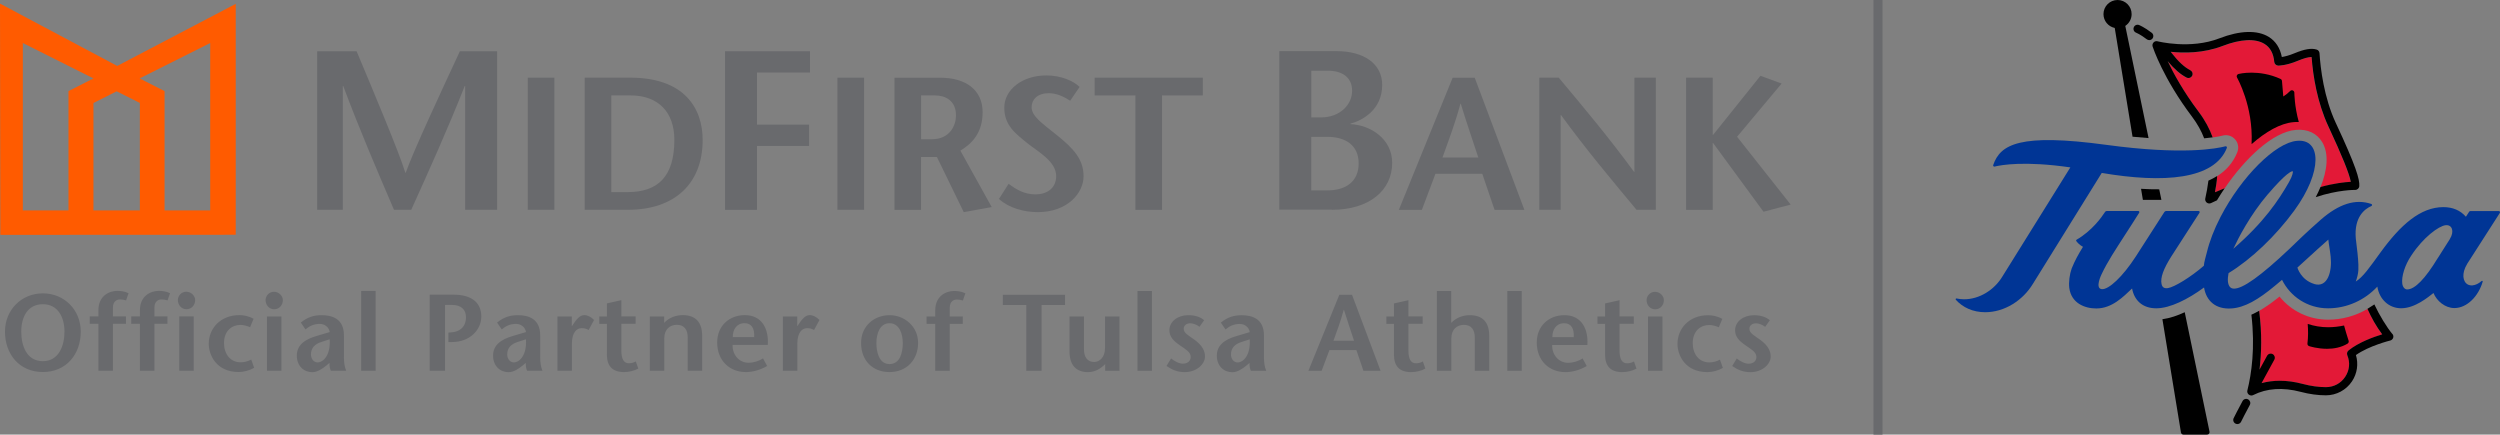 <?xml version="1.0" encoding="UTF-8"?><svg id="Layer_1" xmlns="http://www.w3.org/2000/svg" viewBox="0 0 492.84 85.67"><rect x="0" y="0" width="492.84" height="85.67" fill="#808080" stroke="none"/><defs><style>.cls-1,.cls-2{fill:none;}.cls-2{stroke:#696a6d;stroke-width:1.78px;}.cls-3{fill:#003595;}.cls-4{fill:#696a6d;}.cls-5{fill:#fff;}.cls-6{fill:#ff5b00;}.cls-7{fill:#e31937;}</style></defs><path class="cls-4" d="m348.89,63.13c-.77-.69-1.93-.99-3.11-.99-2.1,0-3.73,1.26-3.73,2.96,0,1.33.84,2.14,2.06,2.98,1.03.73,2.14,1.29,2.14,2.29,0,.9-.73,1.33-1.54,1.33-.77,0-1.69-.51-2.33-1.03l-.9,1.48c1.01.71,2.1,1.22,3.58,1.22,2.36,0,4.01-1.58,4.01-3.08,0-.99-.45-2.1-1.97-3.23-1.2-.88-2.23-1.37-2.23-2.23,0-.73.64-1.09,1.29-1.09.51,0,1.18.21,1.82.69l.92-1.29Zm-9.83,7.77c-.71.39-1.43.54-2.1.54-2.03,0-3.26-1.65-3.26-3.79,0-2.48,1.63-3.58,3.23-3.58.64,0,1.29.19,1.91.45l.69-1.65c-.88-.51-1.93-.73-2.78-.73-3.79,0-6.06,2.66-6.06,5.65,0,2.18,1.46,5.57,5.91,5.57.96,0,2.14-.3,3.04-.84l-.58-1.63Zm-12.76-9.92c1.05,0,1.71-.88,1.71-1.8,0-.84-.77-1.65-1.76-1.65s-1.65.84-1.65,1.65c0,.92.69,1.8,1.69,1.8m-1.41,12.12h2.85v-10.71h-2.85v10.71Zm-5.61-13.92l-2.85.64v2.57h-1.5v1.46h1.5v6.08c0,2.18,1.03,3.43,3.38,3.43.94,0,1.97-.24,2.81-.69l-.49-1.41c-.39.19-.75.36-1.37.36-.94,0-1.48-.75-1.48-2.51v-5.27h2.81v-1.46h-2.81v-3.21Zm-13.24,7.28c-.02-1.43.71-2.74,2.33-2.74,1.41,0,1.99,1.11,1.88,2.74h-4.22Zm6.9,1.54c.21-3.19-1.18-5.87-4.52-5.87-3.06,0-5.46,2.1-5.46,5.4,0,3.53,2.42,5.83,5.65,5.83,1.22,0,2.74-.34,4.2-1.2l-.81-1.5c-.71.49-1.82.86-2.87.86-1.78,0-3.19-1.5-3.13-3.51h6.94Zm-12.94-10.64h-2.85v15.74h2.85v-15.74Zm-13.9,0h-2.83v15.74h2.85v-6.38c0-1.76,1.09-2.68,2.48-2.68,1.48,0,2.14.99,2.14,2.48v6.58h2.85v-6.9c0-2.7-1.33-4.07-3.83-4.07-1.35,0-2.7.49-3.66,1.52v-6.3Zm-8.44,1.82l-2.85.64v2.57h-1.5v1.46h1.5v6.08c0,2.18,1.03,3.43,3.38,3.43.94,0,1.97-.24,2.81-.69l-.49-1.41c-.39.19-.75.36-1.37.36-.94,0-1.48-.75-1.48-2.51v-5.27h2.81v-1.46h-2.81v-3.21Zm-14.78,7.99c.71-1.97,1.41-3.79,2.03-6.1h.04c.71,2.31,1.35,4.13,1.99,6.1h-4.07Zm1.16-9.06l-6.1,14.99h2.61l1.54-4.09h5.31l1.39,4.09h3.38l-5.63-14.99h-2.51Zm-17.67,8.78c.21,3.15-1.26,4.56-2.4,4.56-.69,0-1.29-.64-1.29-1.58,0-1.22.71-2.03,2.1-2.46l1.58-.51Zm-.04,4.65c0,.58.06,1.2.28,1.56h3.02c-.34-.75-.45-1.76-.45-2.61v-4.37c0-3.34-2.42-3.98-4.39-3.98-1.48,0-2.78.36-4.11,1.46l.92,1.35c.75-.64,1.61-1.09,2.83-1.09.92,0,1.8.62,1.95,1.61l-2.53.75c-2.48.71-3.96,1.86-3.96,3.9s1.39,3.26,3.06,3.26c.99,0,1.95-.66,2.74-1.29l.64-.54Zm-8.95-8.42c-.77-.69-1.93-.99-3.11-.99-2.1,0-3.73,1.26-3.73,2.96,0,1.33.84,2.14,2.06,2.98,1.03.73,2.14,1.29,2.14,2.29,0,.9-.73,1.33-1.54,1.33-.77,0-1.69-.51-2.33-1.03l-.9,1.48c1.01.71,2.1,1.22,3.58,1.22,2.36,0,4.01-1.58,4.01-3.08,0-.99-.45-2.1-1.97-3.23-1.2-.88-2.23-1.37-2.23-2.23,0-.73.64-1.09,1.29-1.09.51,0,1.18.21,1.82.69l.92-1.29Zm-10.28-5.76h-2.85v15.74h2.85v-15.74Zm-9.23,15.74h2.83v-10.71h-2.85v6.19c0,1.95-1.16,2.78-2.14,2.78-1.35,0-2.01-.99-2.01-2.48v-6.49h-2.85v6.9c0,2.7,1.33,4.07,3.62,4.07,1.35,0,2.4-.58,3.41-1.58v1.33Zm-12.53,0v-12.98h4.63v-2.01h-12.27v2.01h4.63v12.98h3.02Zm-18.1,0v-9.25h2.57v-1.46h-2.57v-1.73c0-1.35.92-1.61,1.37-1.61.41,0,.84.06,1.22.19l.49-1.41c-.75-.39-1.58-.47-2.23-.47-1.61,0-3.71,1.01-3.71,3.81v1.22h-1.71v1.46h1.71v9.25h2.85Zm-11.87-1.33c-2.03,0-2.59-2.27-2.59-4.15,0-1.78.64-3.9,2.59-3.9s2.61,2.12,2.61,3.9c0,1.88-.54,4.15-2.61,4.15m0,1.58c3.36,0,5.63-2.42,5.63-5.74s-2.74-5.48-5.63-5.48-5.61,2.01-5.61,5.48,2.27,5.74,5.61,5.74m-18.2-10.97h-2.83v10.71h2.85v-5.29c0-2.31.96-3.11,1.95-3.11.58,0,.88.13,1.35.36l1.07-1.97c-.6-.62-1.29-.96-1.93-.96-.88,0-1.5.86-1.84,1.31l-.58.84h-.04v-1.88Zm-12.7,4.07c-.02-1.43.71-2.74,2.33-2.74,1.41,0,1.99,1.11,1.88,2.74h-4.22Zm6.9,1.54c.21-3.19-1.18-5.87-4.52-5.87-3.06,0-5.46,2.1-5.46,5.4,0,3.53,2.42,5.83,5.65,5.83,1.22,0,2.74-.34,4.2-1.2l-.81-1.5c-.71.49-1.82.86-2.87.86-1.78,0-3.19-1.5-3.13-3.51h6.94Zm-20.43-5.61h-2.83v10.71h2.85v-6.38c0-1.76,1.09-2.68,2.48-2.68,1.48,0,2.14.99,2.14,2.48v6.58h2.85v-6.9c0-2.7-1.33-4.07-3.83-4.07-1.35,0-2.7.49-3.66,1.52v-1.26Zm-8.44-3.21l-2.85.64v2.57h-1.5v1.46h1.5v6.08c0,2.18,1.03,3.43,3.38,3.43.94,0,1.97-.24,2.81-.69l-.49-1.41c-.39.19-.75.36-1.37.36-.94,0-1.48-.75-1.48-2.51v-5.27h2.81v-1.46h-2.81v-3.21Zm-9.77,3.21h-2.83v10.71h2.85v-5.29c0-2.31.96-3.11,1.95-3.11.58,0,.88.13,1.35.36l1.07-1.97c-.6-.62-1.29-.96-1.93-.96-.88,0-1.5.86-1.84,1.31l-.58.84h-.04v-1.88Zm-9.04,4.5c.21,3.15-1.26,4.56-2.4,4.56-.69,0-1.29-.64-1.29-1.58,0-1.22.71-2.03,2.1-2.46l1.58-.51Zm-.04,4.65c0,.58.06,1.2.28,1.56h3.02c-.34-.75-.45-1.76-.45-2.61v-4.37c0-3.34-2.42-3.98-4.39-3.98-1.48,0-2.78.36-4.11,1.46l.92,1.35c.75-.64,1.61-1.09,2.83-1.09.92,0,1.8.62,1.95,1.61l-2.53.75c-2.48.71-3.96,1.86-3.96,3.9s1.39,3.26,3.06,3.26c.99,0,1.95-.66,2.74-1.29l.64-.54Zm-15.91-11.42h1.35c1.78,0,2.78.88,2.78,2.42,0,2.01-1.37,2.89-2.81,2.98l-.66.06v1.86h.71c3.6,0,5.78-2.48,5.78-5.01,0-2.91-2.08-4.33-5.46-4.33h-4.71v14.99h3.02v-12.98Zm-13.68-2.76h-2.85v15.74h2.85v-15.74Zm-9.06,9.53c.21,3.15-1.26,4.56-2.4,4.56-.69,0-1.29-.64-1.29-1.58,0-1.22.71-2.03,2.1-2.46l1.58-.51Zm-.04,4.65c0,.58.06,1.2.28,1.56h3.02c-.34-.75-.45-1.76-.45-2.61v-4.37c0-3.34-2.42-3.98-4.39-3.98-1.48,0-2.78.36-4.11,1.46l.92,1.35c.75-.64,1.61-1.09,2.83-1.09.92,0,1.8.62,1.95,1.61l-2.53.75c-2.48.71-3.96,1.86-3.96,3.9s1.39,3.26,3.06,3.26c.99,0,1.95-.66,2.74-1.29l.64-.54Zm-10.9-10.56c1.05,0,1.71-.88,1.71-1.8,0-.84-.77-1.65-1.76-1.65s-1.65.84-1.65,1.65c0,.92.69,1.8,1.69,1.8m-1.41,12.12h2.85v-10.71h-2.85v10.71Zm-3.11-2.21c-.71.39-1.43.54-2.1.54-2.03,0-3.26-1.65-3.26-3.79,0-2.48,1.63-3.58,3.23-3.58.64,0,1.29.19,1.91.45l.69-1.65c-.88-.51-1.93-.73-2.78-.73-3.79,0-6.06,2.66-6.06,5.65,0,2.18,1.46,5.57,5.91,5.57.96,0,2.14-.3,3.04-.84l-.58-1.63Zm-12.76-9.92c1.05,0,1.71-.88,1.71-1.8,0-.84-.77-1.65-1.76-1.65s-1.65.84-1.65,1.65c0,.92.69,1.8,1.69,1.8m-1.41,12.12h2.85v-10.71h-2.85v10.71Zm-4.9,0v-9.25h2.57v-1.46h-2.57v-1.73c0-1.35.92-1.61,1.37-1.61.41,0,.84.06,1.22.19l.49-1.41c-.75-.39-1.58-.47-2.23-.47-1.61,0-3.71,1.01-3.71,3.81v1.22h-1.71v1.46h1.71v9.25h2.85Zm-8.18,0v-9.25h2.57v-1.46h-2.57v-1.73c0-1.35.92-1.61,1.37-1.61.41,0,.84.06,1.22.19l.49-1.41c-.75-.39-1.58-.47-2.23-.47-1.61,0-3.71,1.01-3.71,3.81v1.22h-1.71v1.46h1.71v9.25h2.85Zm-13.81-1.88c-3.15,0-4.26-2.96-4.26-5.83s1.26-5.4,4.26-5.4,4.26,2.63,4.26,5.4-1.11,5.83-4.26,5.83m0,2.14c4.6,0,7.47-3.49,7.47-7.97,0-4.2-3.17-7.54-7.47-7.54s-7.47,3.34-7.47,7.54c0,4.48,2.87,7.97,7.47,7.97"/><path class="cls-6" d="m18.43,20.3l4.57-2.3,4.57,2.3v21.18h-9.15v-21.18ZM4.5,8.48l13.92,6.98-4.92,2.5v23.52H4.5V8.48Zm27.94,9.48l-4.92-2.5,13.92-6.98v33h-9v-23.52ZM.07,46.3l46.4-.02V.76l-23.36,12.24L0,.71l.07,45.59Z"/><path class="cls-4" d="m97.99,10.1h-7.33c-3.57,7.68-9.2,19.74-10.67,23.94h-.09c-1.21-4.02-6.39-16.26-9.6-23.94h-7.77v31.26h5.05v-24.39h.09c3.26,8.71,6.65,16.57,10,24.39h3.4c3.53-7.82,7.1-15.68,10.54-24.39h.09v24.39h6.3V10.1Z"/><rect class="cls-4" x="104.04" y="15.31" width="5.25" height="26.05"/><path class="cls-4" d="m120.51,18.81h3.8c5.51,0,8.63,3.35,8.63,8.75,0,7.26-3.24,10.31-9.23,10.31h-3.2v-19.06Zm-5.25-3.5v26.05h8.52c9.23,0,14.74-5.17,14.74-13.77,0-6.29-3.65-12.28-14.26-12.28h-9.01Z"/><polygon class="cls-4" points="159.68 10.1 142.93 10.1 142.93 41.37 149.23 41.37 149.23 28.77 159.5 28.77 159.5 24.57 149.23 24.57 149.23 14.3 159.68 14.3 159.68 10.1"/><rect class="cls-4" x="165.09" y="15.31" width="5.25" height="26.05"/><path class="cls-4" d="m176.32,41.37h5.25v-10.42h3.13l5.29,10.87,5.51-1-6.18-11.13c2.46-1.45,4.39-3.68,4.39-7.56,0-4.43-3.35-6.81-8.34-6.81h-9.04v26.05Zm5.25-22.56h2.72c2.08,0,4.17,1.01,4.17,3.95,0,1.9-1.15,4.69-4.76,4.69h-2.12v-8.64Z"/><path class="cls-4" d="m212.83,17.14c-1.23-1.19-3.61-2.27-6.59-2.27-4.73,0-8.26,2.83-8.26,6.33s2.12,5.06,4.65,7.11c2.08,1.64,5.58,3.54,5.58,6.4,0,2.46-1.9,3.61-4.06,3.61-2.34,0-3.95-1.08-5.32-2.08l-1.9,2.98c1.94,1.79,4.95,2.6,7.67,2.6,5.88,0,9.01-3.8,9.01-7.07s-1.86-5.4-5.36-8.19c-3.05-2.42-4.88-3.72-4.88-5.44,0-1.53,1.19-2.75,3.39-2.75,1.53,0,3.05.71,4.21,1.49l1.86-2.72Z"/><polygon class="cls-4" points="229.08 41.37 229.08 18.81 237.12 18.81 237.12 15.31 215.79 15.31 215.79 18.81 223.83 18.81 223.83 41.37 229.08 41.37"/><path class="cls-4" d="m258.51,13.94h3.26c2.72,0,4.78,1.21,4.78,3.97s-2.46,5.23-6.07,5.23h-1.97v-9.2Zm4.06,27.42c7.37,0,11.88-3.84,11.88-9.25,0-4.78-4.33-7.46-8.22-7.64v-.09c2.19-.58,6.25-2.64,6.25-7.64,0-4.24-3.71-6.66-8.98-6.66h-11.3v31.26h10.36Zm-4.06-14.38h3.17c3.44,0,6.16,1.56,6.16,5.23s-2.64,5.32-6.12,5.32h-3.22v-10.54Z"/><path class="cls-4" d="m284.36,31.06c1.23-3.43,2.46-6.59,3.54-10.61h.07c1.23,4.02,2.34,7.18,3.46,10.61h-7.07Zm2.01-15.74l-10.61,26.05h4.54l2.68-7.11h9.23l2.42,7.11h5.88l-9.79-26.05h-4.35Z"/><path class="cls-4" d="m326.41,15.31h-4.21v18.57h-.07c-4.91-6.7-9.86-12.62-14.85-18.57h-3.83v26.05h4.21v-18.68h.07c4.91,6.74,9.9,12.69,14.89,18.68h3.8V15.31Z"/><polygon class="cls-4" points="337.64 15.31 332.39 15.31 332.39 41.37 337.64 41.37 337.64 28.19 337.71 28.19 347.65 41.74 353.01 40.33 342.44 26.96 351.22 16.47 347.05 14.94 337.71 26.59 337.64 26.59 337.64 15.31"/><line class="cls-2" x1="370.22" x2="370.22" y2="85.67"/><path class="cls-5" d="m431.79,41.46h0c.22.03.45.05.68.07-.23-.02-.46-.05-.68-.07"/><path class="cls-5" d="m434.73,55.02h0c-.26.03-.48.02-.68-.02.19.04.42.05.68.02"/><path class="cls-5" d="m431.46,57.82h0c.21.13.45.26.72.37-.27-.11-.51-.24-.72-.37"/><path class="cls-5" d="m433.9,54.05c.06-.11.13-.23.22-.37-.08.13-.16.26-.22.37"/><path class="cls-5" d="m439.48,45.75c.04.05.06.11.06.18,0-.07-.02-.13-.06-.18"/><path class="cls-5" d="m439.54,45.95s0,.03-.01.05c0-.02.01-.03.01-.05"/><polyline class="cls-5" points="439.51 46.07 439.51 46.08 439.51 46.07"/><path class="cls-5" d="m432.54,45.95h0s0-.02,0-.02c0,0,0,.02,0,.02"/><path class="cls-5" d="m455.55,36.79h0c-.23-.12-.49-.21-.78-.25.29.05.55.13.78.25"/><path class="cls-5" d="m448.94,44.77h0c.21-.2.41-.41.62-.63-.21.21-.41.42-.62.63"/><path class="cls-5" d="m430.33,44.82h0c-.23,0-.45.03-.66.07.21-.04.43-.07.66-.07"/><path class="cls-5" d="m431.92,42.24h0c.22.02.45.05.68.07h0c-.23-.02-.46-.04-.68-.07"/><path class="cls-5" d="m448.83,44.11h0c-.21.23-.41.45-.6.67.19-.22.39-.44.6-.67"/><path class="cls-5" d="m449.99,44.79h0c.21-.22.41-.43.61-.64-.2.21-.4.43-.61.64"/><path class="cls-5" d="m440.16,46.47c.1-.18.15-.38.14-.57,0,.19-.05.38-.14.57"/><path class="cls-7" d="m459.02,24.98c-2.23-4.79-3.05-9.99-3.33-13.72-.64,0-1.54.25-2.72.74-2.31.97-3.79.95-3.85.95-.41,0-.75-.32-.79-.73-.16-1.66-.81-2.86-1.93-3.55-1.79-1.11-4.73-.96-8.27.41-3.74,1.45-7.63,1.42-10.22,1.15.03.04.07.08.1.13,1.41,1.8,2.57,2.89,3.78,3.52.4.21.55.7.34,1.09-.14.28-.43.43-.72.43-.13,0-.25-.03-.37-.09-1.24-.65-2.42-1.66-3.73-3.24,1.17,2.45,3.12,6.02,6.09,9.96,1.3,1.72,2.19,3.41,2.78,5.07,1.05-.15,1.7-.29,1.99-.37.89-.24,1.83.05,2.44.74.62.69.79,1.66.45,2.52h0c-.78,1.97-2.1,3.55-3.97,4.73-.09,1.1-.25,2.16-.44,3.2.53-.23,1.18-.51,1.91-.79,4-5.88,9.47-11.12,14.01-11.52,2.32-.23,4.23.68,5.27,2.49,1.25,2.17,1.04,5.35-.44,8.93.01-.04.03-.07.05-.11,2.67-.75,4.83-.97,5.98-1.03-.31-1.65-1.71-5.1-4.4-10.88Z"/><path class="cls-7" d="m449.37,58.47c-1.46,1.18-2.77,2.11-4.01,2.81,0,0,0,0,0,0,.79,6.08.3,11.06-.4,14.54,1.41-.49,2.9-.74,4.48-.74,1.45,0,2.96.21,4.54.63,1.58.42,3.11.63,4.55.63h0c1.55,0,2.94-.74,3.8-2.03.86-1.28,1.01-2.84.42-4.26-.14-.33-.04-.71.24-.94,1.99-1.61,4.99-2.68,6.64-3.18-1.18-1.57-2.13-3.27-2.91-5.03-2.35,1.37-5.02,2.12-7.75,2.12-3.8,0-7.28-1.69-9.58-4.54Z"/><path class="cls-1" d="m464.06,56.42s.05-.04.03-.07c-.01.02-.02.05-.03.07Z"/><path d="m453.18,24.07c-.87-3.12-.88-5.75-.88-5.79,0-.2-.12-.37-.3-.45-.18-.08-.39-.03-.53.11-.44.44-.9.8-1.35,1.08-.16-1.75-.26-3.02-.26-3.05-.01-.18-.12-.33-.28-.41-4.27-1.95-8.12-1.02-8.28-.98-.15.04-.27.14-.33.28-.06.14-.05.3.03.43.03.06,3.22,5.64,2.87,12.99,0,.04,0,.09.01.13,2.78-2.45,5.65-4.1,8.25-4.33.36-.04.71-.04,1.06-.03Z"/><path d="m471.62,65.84c-1.06-1.26-2.59-3.75-3.55-5.83-.51.34-1.09.71-1.36.87.78,1.76,1.73,3.46,2.91,5.03-1.66.5-4.65,1.57-6.64,3.18-.28.23-.37.61-.24.94.59,1.43.44,2.98-.42,4.26-.86,1.29-2.24,2.03-3.8,2.03h0c-1.44,0-2.97-.21-4.55-.63-1.58-.42-3.09-.63-4.54-.63-1.25,0-2.46.16-3.6.47,1.02-1.87,1.97-3.61,2.52-4.62.21-.39.07-.88-.32-1.1-.39-.21-.88-.07-1.1.32-.36.65-.89,1.62-1.5,2.74.39-3.15.52-7.07-.07-11.61-.52.3-1.04.56-1.53.78.77,6.53.02,11.68-.79,14.92-.08.31.03.63.28.83.15.12.33.18.51.18.12,0,.25-.03.36-.09,2.69-1.35,5.85-1.56,9.37-.63,1.71.45,3.38.68,4.96.68h0c2.07,0,3.99-1.03,5.14-2.75,1.03-1.54,1.3-3.44.78-5.19,2.59-1.83,6.71-2.85,6.76-2.86.27-.07.49-.27.58-.53.09-.27.03-.56-.15-.77Z"/><path d="m443.18,78.73c-.39-.21-.88-.06-1.09.33-.91,1.7-1.5,2.84-1.76,3.38-.19.4-.02.89.39,1.08.11.05.23.08.35.08.3,0,.59-.17.73-.46.25-.52.82-1.63,1.72-3.31.21-.39.06-.88-.33-1.09Z"/><path d="m462.08,64.17c-1.03.22-2.08.34-3.13.34-1.4,0-2.75-.23-4.02-.66.1,1.27.11,2.57-.05,3.86-.03.23.11.45.33.52.11.04,1.64.53,3.53.53,1.3,0,2.76-.24,4.05-1.02.19-.12.28-.35.21-.56-.35-1.06-.64-2.07-.9-3.01Z"/><path d="m422.08,37.23l.36,2.17h3.65s-.43-2.08-.43-2.08c-1.13.01-2.33-.02-3.58-.1Z"/><path d="m423.56,27.22l-4.59-22.11c.75-.5,1.25-1.35,1.25-2.32C420.23,1.25,418.98,0,417.45,0s-2.78,1.25-2.78,2.78c0,1.35.96,2.47,2.22,2.73l3.51,21.44c1.11.11,2.17.2,3.17.27Z"/><path d="m429.95,85.27c.04.23.24.4.47.4h4.69c.14,0,.28-.06.37-.17.09-.11.13-.26.1-.39l-4.89-23.56c-1.41.66-2.92,1.18-4.4,1.38l3.66,22.35Z"/><path d="m460.49,24.29c-2.38-5.1-3.04-10.83-3.23-13.8-.02-.34-.25-.63-.57-.72-1.04-.32-2.38-.09-4.34.72-1.1.46-1.97.66-2.52.75-.34-1.77-1.22-3.13-2.58-3.97-2.24-1.38-5.68-1.28-9.71.28-5.76,2.24-12.15.6-12.21.59-.29-.08-.59.01-.79.23-.2.22-.27.52-.18.81.08.25,2.1,6.32,7.76,13.81,1.09,1.45,1.87,2.88,2.4,4.28.64-.06,1.2-.12,1.67-.19-.59-1.65-1.48-3.35-2.78-5.07-2.97-3.94-4.92-7.51-6.09-9.96,1.32,1.58,2.49,2.59,3.73,3.24.12.06.25.09.37.09.29,0,.57-.16.72-.43.21-.4.05-.88-.34-1.09-1.21-.63-2.37-1.71-3.78-3.52-.03-.04-.07-.08-.1-.13,2.58.27,6.47.3,10.22-1.15,3.54-1.37,6.47-1.52,8.27-.41,1.13.69,1.78,1.89,1.93,3.55.04.41.38.72.79.73.06,0,1.54.02,3.85-.95,1.18-.49,2.08-.74,2.72-.74.28,3.73,1.1,8.94,3.33,13.72,2.69,5.78,4.09,9.23,4.4,10.88-1.14.06-3.3.28-5.98,1.03-.27.65-.58,1.32-.93,1.99,4.39-1.46,7.7-1.43,7.76-1.42.44,0,.79-.32.82-.75.1-1.33-.63-3.88-4.61-12.41Z"/><path d="m436.65,37.89c.19-1.04.36-2.11.44-3.2-.53.34-1.11.64-1.73.92-.15,1.21-.37,2.39-.62,3.52-.07.3.05.62.29.81.24.19.58.23.86.09.32-.16.71-.34,1.15-.54.48-.8.99-1.6,1.52-2.38-.73.29-1.39.56-1.91.79Z"/><path class="cls-3" d="m438.99,29.15c.07-.17-.09-.36-.27-.31-1.67.44-8.4,1.77-23.46-.28-17.14-2.33-20.92-.1-22.33,3.98-.06.17.1.34.27.3,1.32-.32,5.9-1.15,14.94.16l-13.41,21.53c-1.58,2.62-4.51,4.47-7.54,4.47-.52,0-1.01-.06-1.48-.16-.14-.03-.24.14-.15.25,1.36,1.52,3.38,2.46,5.79,2.46,3.8,0,7.42-2.31,9.41-5.6l13.57-21.86c12.21,2.08,22.2,1.31,24.66-4.92Z"/><path class="cls-3" d="m486.34,52.06l6.47-10.09c.1-.16-.01-.36-.2-.36h-5.61c-.1,0-.19.05-.25.14l-.63.98c-1.09-1.26-2.59-1.9-4.45-1.9-4.51,0-8.45,3.51-12.4,8.95-2.23,3.08-3.41,4.79-4.86,5.72.27-.74.47-1.52.51-2.26.06-1.3-.12-3.02-.31-4.55-.07-.56-.14-1.13-.2-1.71-.36-4.21,1.77-5.8,3.07-6.36.08-.04.14-.12.14-.21,0-.09-.06-.17-.14-.2-3.11-1.06-6.38-.04-10,3.13-2.64,2.3-5.17,4.77-6.14,5.71-5.59,5.29-9.24,7.93-11,7.85-.34-.02-.59-.14-.77-.37-.41-.52-.49-1.45-.24-2.69,4.45-2.71,9.27-7.28,12.95-12.32,5.66-7.76,5.34-14.25.51-13.75-4.19.35-10.91,7.04-15.02,14.95-1.3,2.5-2.21,4.91-2.71,7-.23.93-.53,1.82-.6,2.67-2.6,2.26-5.86,4.24-7.11,4.41-.7.1-1.09-.16-1.23-.81-.27-1.26.41-3.03,1.91-5.41l5.57-8.64c.1-.15-.01-.35-.19-.35h-6.36c-.15,0-.29.08-.37.2l-5.64,8.78c-2.55,3.94-5.35,6.59-6.73,6.43-1.38-.17-.02-2.92-.02-2.92,1.15-2.45,2.72-4.81,4.71-7.9.78-1.2,1.79-2.76,2.71-4.24.1-.15-.01-.35-.19-.35h-6.18c-.15,0-.28.07-.36.2-.67,1.04-2.6,3.73-5.6,5.46-.1.06-.13.19-.06.28.19.26.62.76,1.31,1.13-.95,1.55-1.54,2.6-2.22,4.25-.41,1.13-.62,2.71-.48,3.84.39,3,3.01,4.06,5.33,4.06,3.13,0,5.37-2.36,7.05-3.94.43,2.33,2.05,3.91,4.77,3.91s6.27-1.79,9.42-4.11c.43,2.67,2.31,4.32,5.33,4.14,2.68-.15,5.38-1.76,8.59-4.43.5-.39.93-.79,1.45-1.22h0c1.6,3.24,4.96,5.62,9.08,5.62,3.69,0,7.22-1.59,9.71-4.28.4,2.52,2.3,4.27,4.69,4.27,2.75,0,5.37-2.23,6.38-3.01.63,1.58,2.31,2.97,4.11,2.97,2.52,0,4.77-2.35,5.59-5.21.04-.12-.11-.21-.21-.13-.56.5-1.2.82-1.82.87-1.36.1-2.1-1.19-1.64-2.87.13-.47.34-.93.6-1.34Zm-39.25-13.78c3.62-4.23,4.64-4.52,4.84-4.52.03,0,.04,0,.05,0,.09.07.01.82-.73,2.12-2.05,3.59-4.95,7.95-10.98,13.16.95-2.04,3.27-6.61,6.82-10.77Zm9.13,17.7c-2.66-.8-3.32-3.23-3.32-3.23,2.8-2.59,5.67-5.14,6.1-5.52.07.83.31,1.96.46,3.38.31,2.86-.58,6.18-3.24,5.38Zm7.82.44s.02-.05.03-.07c.02.03.01.05-.03.07Zm18.93-9.31l-2.36,3.72s-.03.03-.04.05c-2.49,4.1-4.52,6.18-6.04,6.18-.46,0-.86-.47-.95-1.12-.2-1.44.53-3.73,1.77-5.56,2.39-3.64,5.41-5.81,6.75-5.98.01,0,.02,0,.03,0,1.26-.15,1.77,1.2.83,2.71Z"/><path d="m424.19,6.47c-1.47-1.13-2.47-1.52-2.51-1.54-.42-.16-.88.05-1.04.47-.16.42.05.88.46,1.04,0,0,.84.33,2.1,1.3.15.11.32.17.49.17.24,0,.48-.11.64-.31.27-.35.21-.86-.14-1.13Z"/></svg>